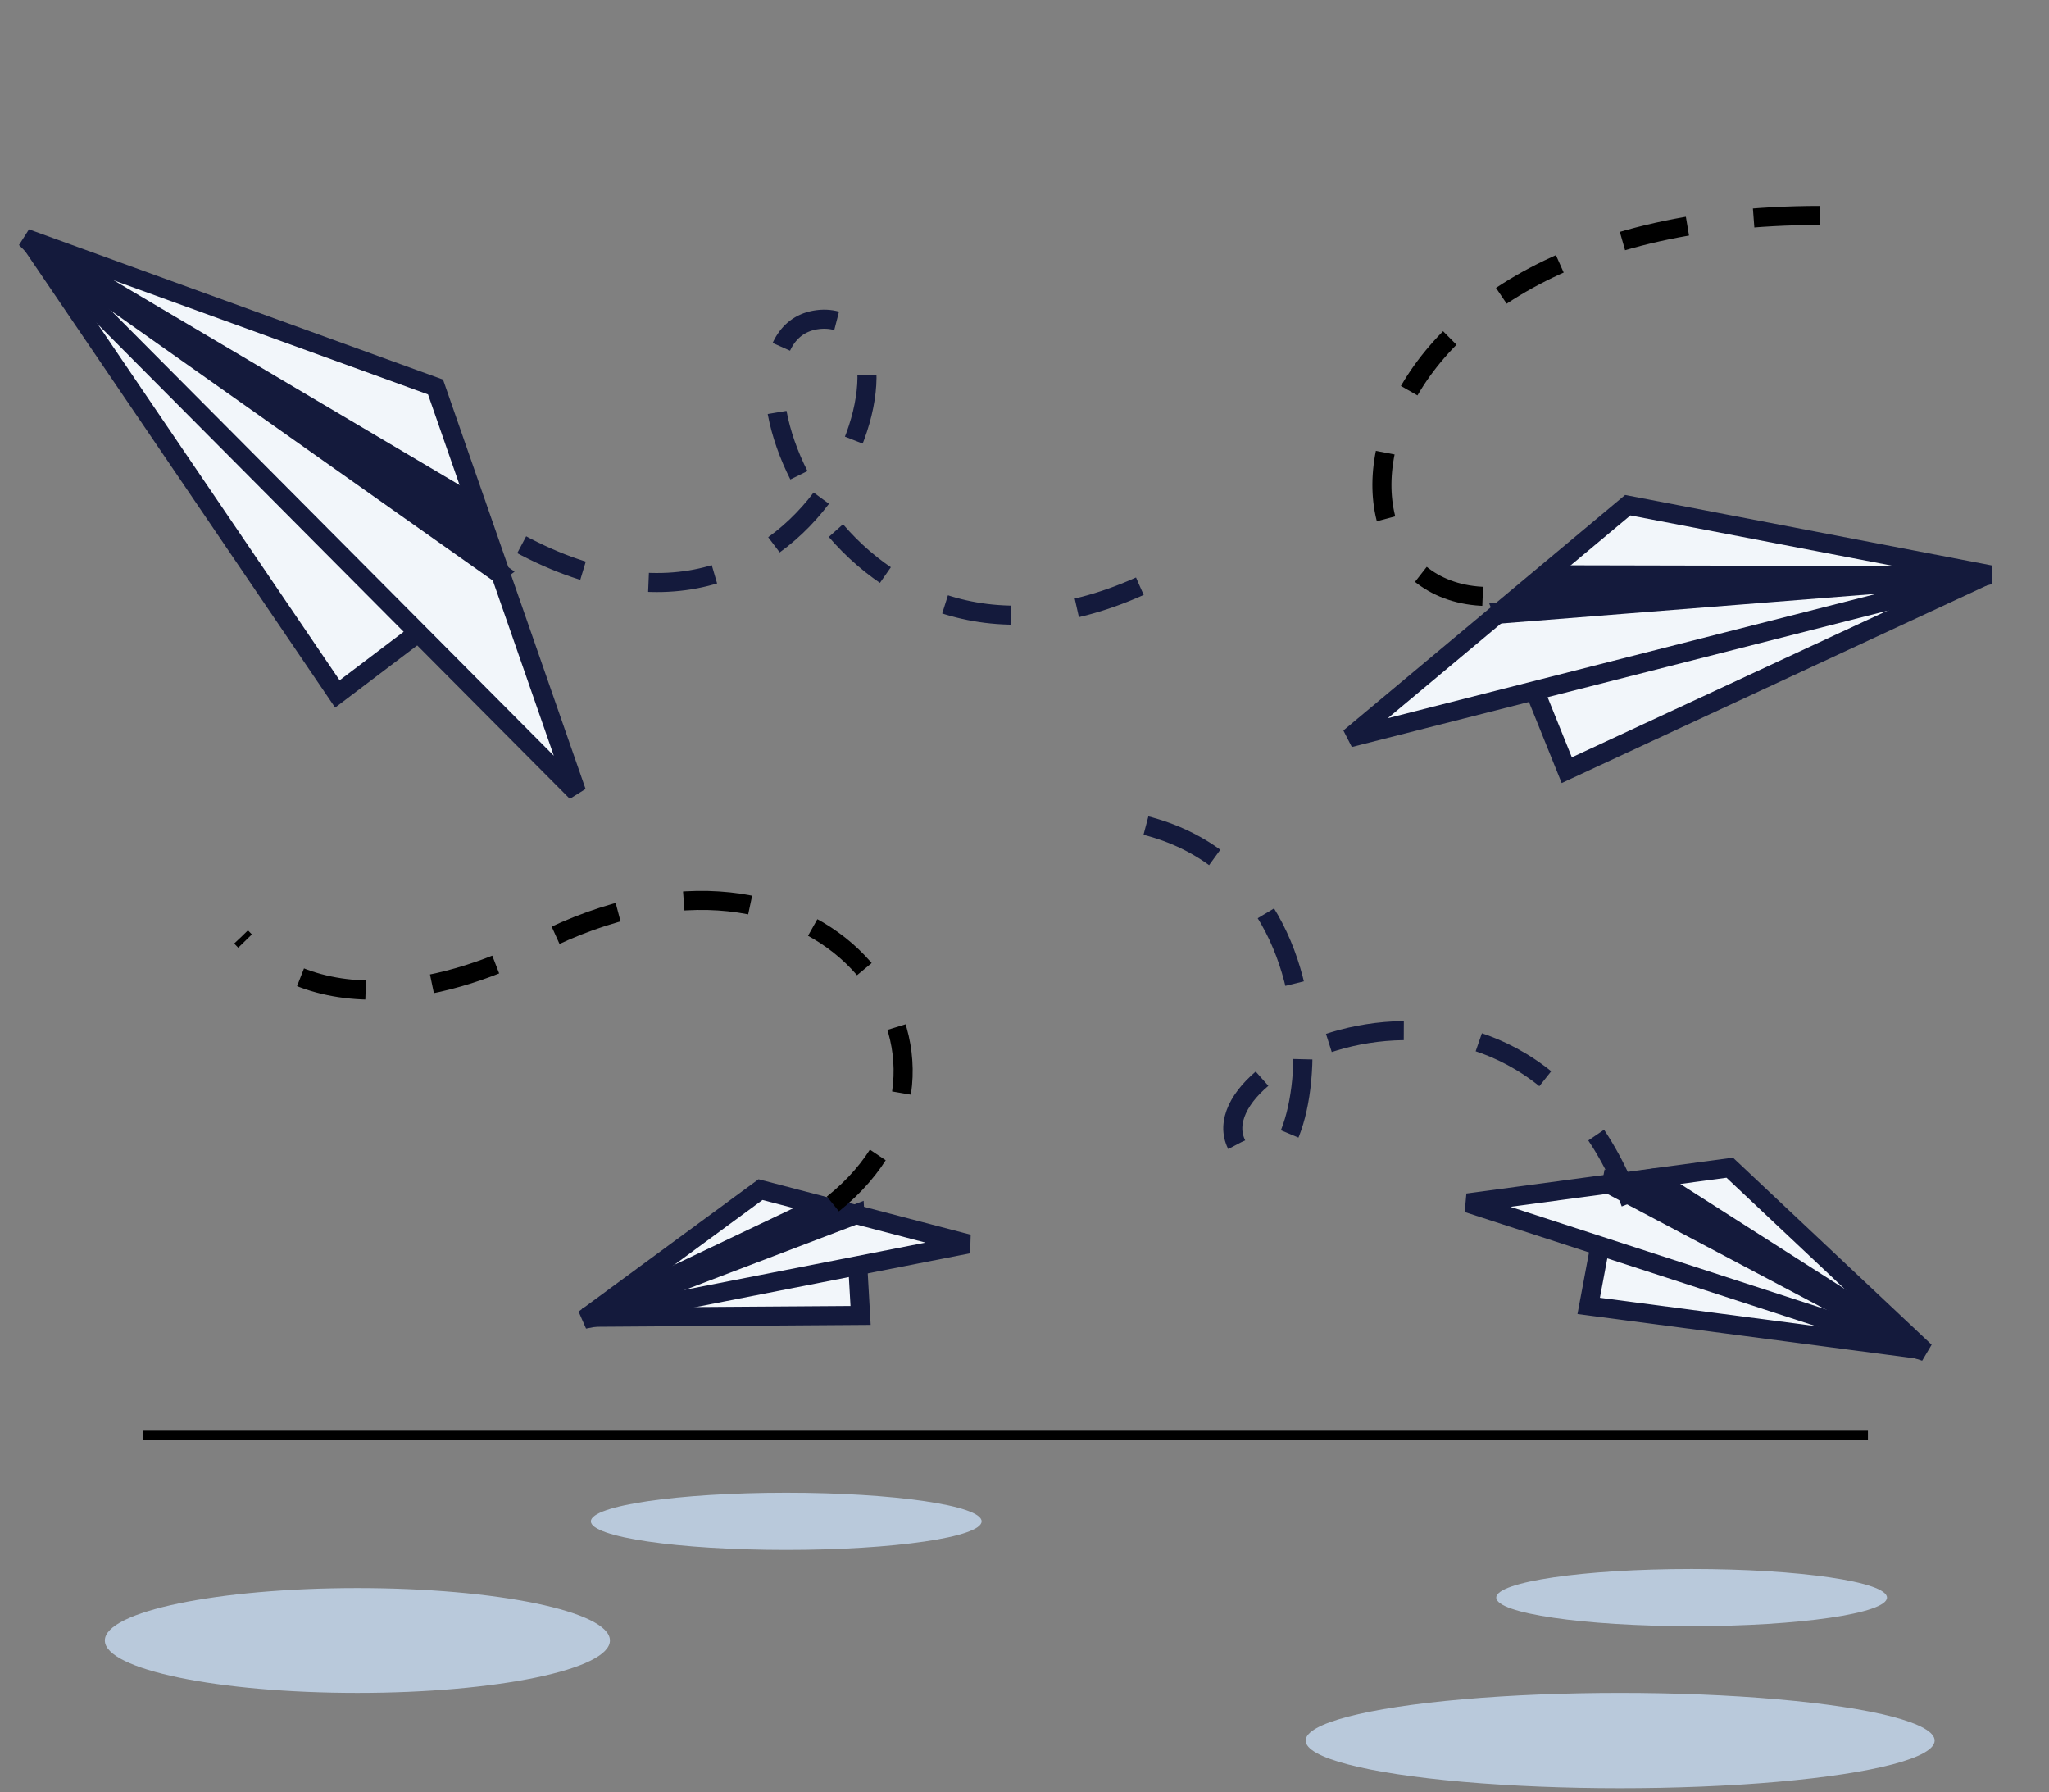 <?xml version="1.0" encoding="utf-8"?>
<!-- Generator: $$$/GeneralStr/196=Adobe Illustrator 27.6.0, SVG Export Plug-In . SVG Version: 6.00 Build 0)  -->
<svg version="1.1" id="Livello_1" xmlns="http://www.w3.org/2000/svg" xmlns:xlink="http://www.w3.org/1999/xlink" x="0px" y="0px"
	 viewBox="0 0 215 188" style="enable-background:new 0 0 215 188;" xml:space="preserve">
<rect x="0" y="0" width="215" height="188" fill="#808080" stroke="none"/>
<style type="text/css">
	.st0{fill:#B9C9DB;}
	.st1{fill:none;stroke:#141A3C;stroke-width:2;stroke-dasharray:7,7;}
	.st2{fill:#F2F6FA;stroke:#141A3C;stroke-width:2;}
	.st3{fill:#141A3C;stroke:#141A3C;stroke-width:2;}
	.st4{fill:none;stroke:#141A3C;stroke-width:2;stroke-dasharray:8,8;}
	.st5{fill:none;stroke:#000000;}
	.st6{fill:none;stroke:#000000;stroke-width:2;stroke-dasharray:7,7;}
</style>
<ellipse class="st0" cx="170" cy="182.6" rx="33" ry="5"/>
<ellipse class="st0" cx="37.5" cy="172.1" rx="26.5" ry="5.5"/>
<path class="st1" d="M119.6,61.5c-32.1,14.4-46.7-27-33.5-28c13.3-0.9-1.3,44-35.6,21.1"/>
<path class="st2" d="M35.4,72.8L3.2,25.4L52.3,60L35.4,72.8z"/>
<path class="st2" d="M2.7,25l43,15.6l14.8,42.5L2.7,25z"/>
<path class="st3" d="M3.2,25.4L50,53.1l2.3,7L3.2,25.4z"/>
<path class="st2" d="M90.3,138l-28.7,0.2l28.1-10.8L90.3,138z"/>
<path class="st2" d="M61.3,138.4l18.5-13.6l21.8,5.7L61.3,138.4z"/>
<path class="st3" d="M61.5,138.2l24.6-11.7l3.5,1L61.5,138.2z"/>
<path class="st2" d="M164.4,80.8l43.9-20.4l-50.6,3.8L164.4,80.8z"/>
<path class="st2" d="M208.8,60.3L170.8,53l-29.2,24.4L208.8,60.3z"/>
<path class="st3" d="M208.2,60.4l-45.9-0.1l-4.7,4.1L208.2,60.4z"/>
<path class="st2" d="M166.7,137l35,4.6l-32.6-17.4L166.7,137z"/>
<path class="st2" d="M202,141.8l-20.5-19.3l-27.5,3.7L202,141.8z"/>
<path class="st3" d="M201.7,141.6l-28.2-18l-4.5,0.7L201.7,141.6z"/>
<path class="st4" d="M171.1,126.2c-12-31.5-48-14.1-40.8-5.3c7.2,8.8,14.6-33.4-15.4-35.1"/>
<path class="st5" d="M15,150.6h181"/>
<ellipse class="st0" cx="177.5" cy="167.6" rx="20.5" ry="3"/>
<ellipse class="st0" cx="82.5" cy="159.6" rx="20.5" ry="3"/>
<path class="st6" d="M191,22.6c-55,0-55,46.5-29.6,39.2"/>
<path class="st6" d="M87.4,126.3c18.4-14.7,0-41.9-29.5-28c-6.9,4.2-23.1,10.1-32.6,0"/>
</svg>
